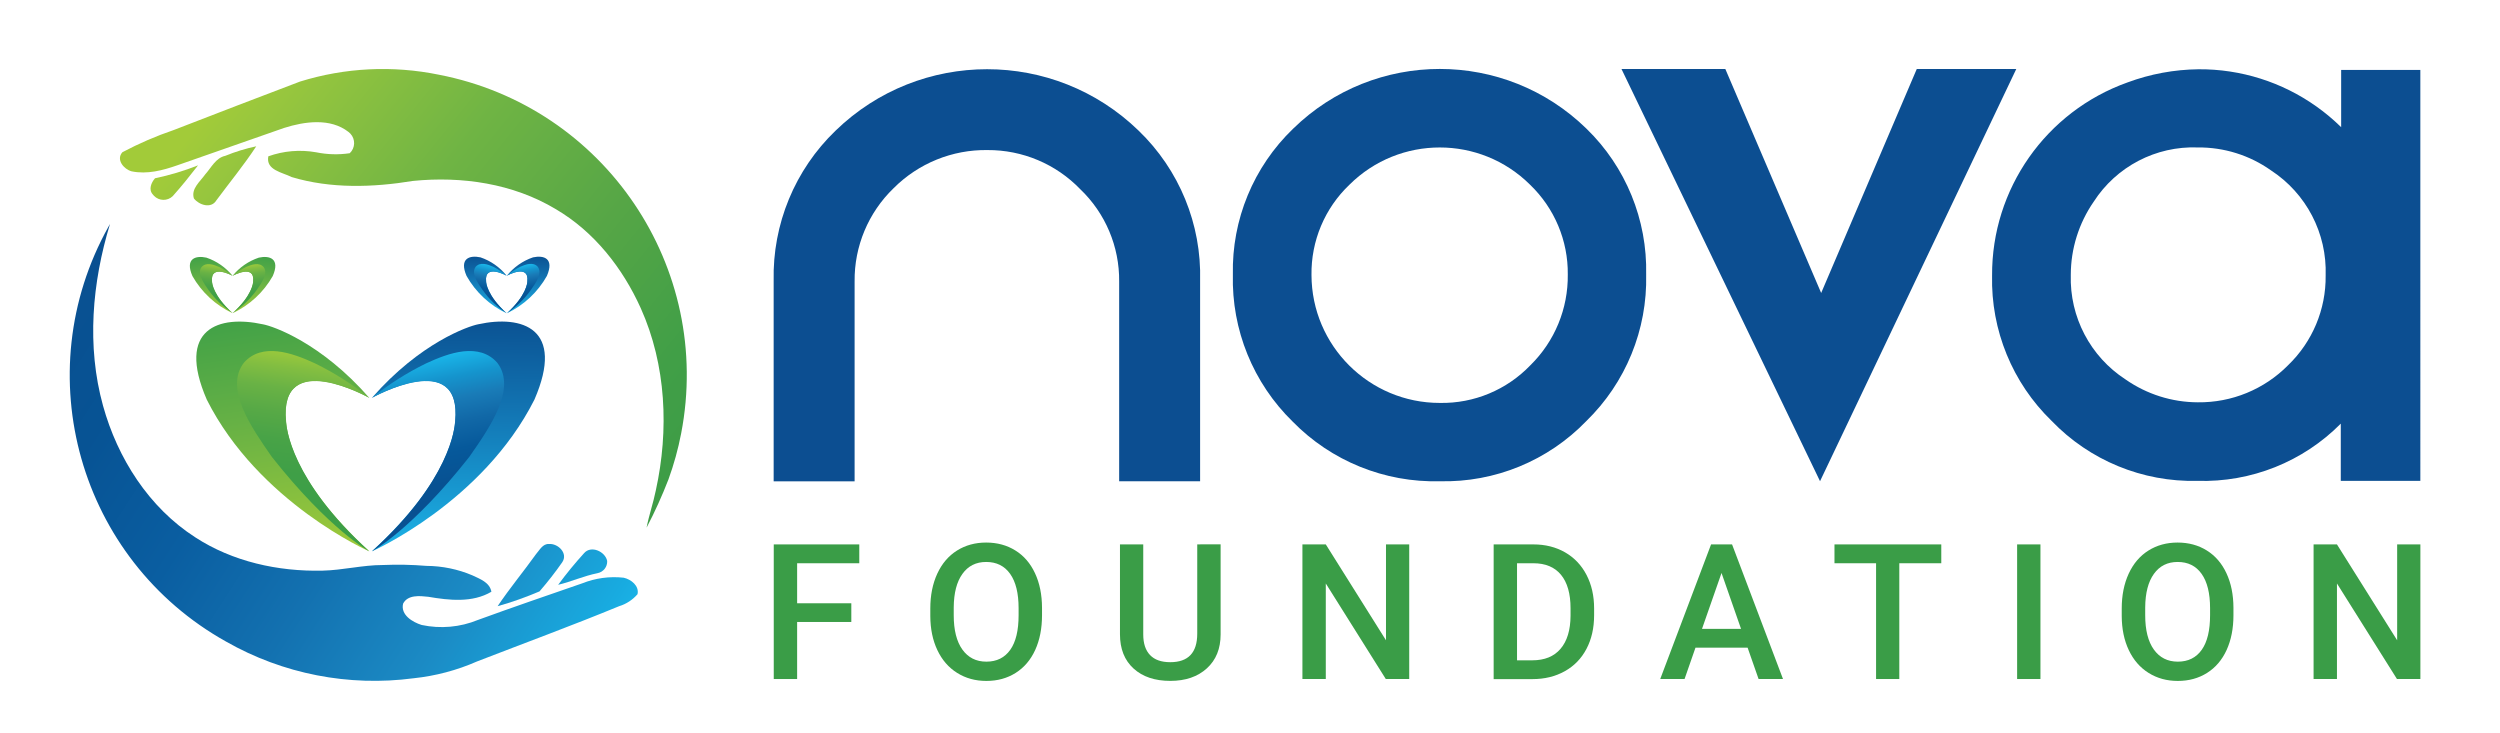 <?xml version="1.0" encoding="utf-8"?>
<!-- Generator: Adobe Illustrator 24.0.0, SVG Export Plug-In . SVG Version: 6.00 Build 0)  -->
<svg version="1.1" id="Layer_1" xmlns="http://www.w3.org/2000/svg" xmlns:xlink="http://www.w3.org/1999/xlink" x="0px" y="0px"
	 viewBox="0 0 524.1 153.61" style="enable-background:new 0 0 524.1 153.61;" xml:space="preserve">
<style type="text/css">
	.st0{fill:url(#SVGID_1_);}
	.st1{fill:url(#SVGID_2_);}
	.st2{fill:url(#SVGID_3_);}
	.st3{fill:url(#SVGID_4_);}
	.st4{fill:url(#SVGID_5_);}
	.st5{fill:url(#SVGID_6_);}
	.st6{fill:url(#SVGID_7_);}
	.st7{fill:url(#SVGID_8_);}
	.st8{fill:url(#SVGID_9_);}
	.st9{fill:url(#SVGID_10_);}
	.st10{fill:url(#SVGID_11_);}
	.st11{fill:url(#SVGID_12_);}
	.st12{fill:url(#SVGID_13_);}
	.st13{fill:url(#SVGID_14_);}
	.st14{fill:url(#SVGID_15_);}
	.st15{fill:url(#SVGID_16_);}
	.st16{fill:url(#SVGID_17_);}
	.st17{fill:url(#SVGID_18_);}
	.st18{fill:#0C4E91;}
	.st19{fill:#3A9D47;}
</style>
<g>
	<g>
		
			<linearGradient id="SVGID_1_" gradientUnits="userSpaceOnUse" x1="134.61" y1="5197.987" x2="134.834" y2="5211.265" gradientTransform="matrix(1 0 0 -1 -24.05 5264.572)">
			<stop  offset="0" style="stop-color:#1DB9EC"/>
			<stop  offset="0.62" style="stop-color:#1274B2"/>
			<stop  offset="1" style="stop-color:#0A4F90"/>
		</linearGradient>
		<path class="st0" d="M106.26,57.8c0,0,4.71-2.65,4.29,1.18c0,0.29-0.09,2.86-4.29,6.7c3.54-1.68,6.47-4.42,8.39-7.83
			c1.6-3.7-0.64-4.38-2.9-3.9C109.59,54.68,107.69,56.02,106.26,57.8z"/>
		
			<linearGradient id="SVGID_2_" gradientUnits="userSpaceOnUse" x1="134.454" y1="5199.685" x2="132.651" y2="5208.71" gradientTransform="matrix(1 0 0 -1 -24.05 5264.572)">
			<stop  offset="0" style="stop-color:#0A4F90"/>
			<stop  offset="0.29" style="stop-color:#075192"/>
			<stop  offset="0.47" style="stop-color:#06599B"/>
			<stop  offset="0.62" style="stop-color:#1168A7"/>
			<stop  offset="0.75" style="stop-color:#197BB7"/>
			<stop  offset="0.87" style="stop-color:#1594CD"/>
			<stop  offset="0.99" style="stop-color:#19B3E7"/>
			<stop  offset="1" style="stop-color:#1DB9EC"/>
		</linearGradient>
		<path class="st1" d="M106.26,57.8c0,0,4.71-2.6,4.3,1.18c0,0.33-0.26,3.04-4.3,6.69c1.96-1.3,3.66-2.95,5.02-4.87
			c1.07-1.53,2.47-3.53,1.46-4.87c-0.93-1.06-2.47-0.53-3.69,0C108.05,56.44,107.11,57.07,106.26,57.8z"/>
		
			<linearGradient id="SVGID_3_" gradientUnits="userSpaceOnUse" x1="982.602" y1="5197.987" x2="982.826" y2="5211.265" gradientTransform="matrix(-1 0 0 -1 1084.511 5264.572)">
			<stop  offset="0" style="stop-color:#1DB9EC"/>
			<stop  offset="0.62" style="stop-color:#1274B2"/>
			<stop  offset="1" style="stop-color:#0A4F90"/>
		</linearGradient>
		<path class="st2" d="M106.21,57.8c0,0-4.71-2.65-4.3,1.18c0,0.29,0.11,2.86,4.3,6.7c-3.54-1.68-6.48-4.42-8.4-7.83
			c-1.6-3.7,0.65-4.38,2.91-3.9C102.88,54.68,104.79,56.02,106.21,57.8z"/>
		
			<linearGradient id="SVGID_4_" gradientUnits="userSpaceOnUse" x1="982.445" y1="5199.684" x2="980.643" y2="5208.708" gradientTransform="matrix(-1 0 0 -1 1084.511 5264.572)">
			<stop  offset="0" style="stop-color:#0A4F90"/>
			<stop  offset="0.29" style="stop-color:#075192"/>
			<stop  offset="0.47" style="stop-color:#06599B"/>
			<stop  offset="0.62" style="stop-color:#1168A7"/>
			<stop  offset="0.75" style="stop-color:#197BB7"/>
			<stop  offset="0.87" style="stop-color:#1594CD"/>
			<stop  offset="0.99" style="stop-color:#19B3E7"/>
			<stop  offset="1" style="stop-color:#1DB9EC"/>
		</linearGradient>
		<path class="st3" d="M106.21,57.8c0,0-4.71-2.6-4.31,1.18c0,0.33,0.27,3.04,4.31,6.69c-1.97-1.29-3.67-2.94-5.03-4.87
			c-1.07-1.53-2.46-3.53-1.46-4.87c0.94-1.06,2.49-0.53,3.69,0C104.41,56.44,105.35,57.07,106.21,57.8z"/>
		
			<linearGradient id="SVGID_5_" gradientUnits="userSpaceOnUse" x1="119.499" y1="5145.513" x2="120.395" y2="5199.448" gradientTransform="matrix(1 0 0 -1 -24.05 5264.572)">
			<stop  offset="0" style="stop-color:#1DB9EC"/>
			<stop  offset="0.62" style="stop-color:#1274B2"/>
			<stop  offset="1" style="stop-color:#0A4F90"/>
		</linearGradient>
		<path class="st4" d="M77.97,83.41c0,0,18.97-10.72,17.44,4.94C95.26,89.52,95,100,77.97,115.58c0,0,23.2-10.23,34.07-31.81
			c6.5-14.97-2.6-17.79-11.78-15.79C98.24,68.36,88.07,71.84,77.97,83.41z"/>
		
			<linearGradient id="SVGID_6_" gradientUnits="userSpaceOnUse" x1="118.788" y1="5152.389" x2="111.471" y2="5189.069" gradientTransform="matrix(1 0 0 -1 -24.05 5264.572)">
			<stop  offset="0" style="stop-color:#0A4F90"/>
			<stop  offset="0.29" style="stop-color:#075192"/>
			<stop  offset="0.47" style="stop-color:#06599B"/>
			<stop  offset="0.62" style="stop-color:#1168A7"/>
			<stop  offset="0.75" style="stop-color:#197BB7"/>
			<stop  offset="0.87" style="stop-color:#1594CD"/>
			<stop  offset="0.99" style="stop-color:#19B3E7"/>
			<stop  offset="1" style="stop-color:#1DB9EC"/>
		</linearGradient>
		<path class="st5" d="M77.97,83.41c0,0,18.96-10.6,17.47,4.98c-0.15,1.32-1.07,12.34-17.47,27.19c0,0,8.25-4.38,20.39-19.77
			c4.35-6.23,10.01-14.35,5.89-19.76c-3.79-4.29-10.07-2.13-14.96,0.15C85.26,78.17,81.46,80.59,77.97,83.41z"/>
		
			<linearGradient id="SVGID_7_" gradientUnits="userSpaceOnUse" x1="456.031" y1="5146.266" x2="463.995" y2="5199.623" gradientTransform="matrix(-1 0 0 -1 521.071 5264.572)">
			<stop  offset="0" style="stop-color:#A2CB39"/>
			<stop  offset="0.59" style="stop-color:#66B145"/>
			<stop  offset="1" style="stop-color:#40A147"/>
		</linearGradient>
		<path class="st6" d="M77.42,83.41c0,0-18.97-10.72-17.44,4.94c0.15,1.18,0.41,11.65,17.44,27.24c0,0-23.21-10.23-34.07-31.81
			c-6.5-14.97,2.6-17.79,11.78-15.79C57.21,68.36,67.32,71.84,77.42,83.41z"/>
		
			<linearGradient id="SVGID_8_" gradientUnits="userSpaceOnUse" x1="459.317" y1="5153.864" x2="454.168" y2="5190.905" gradientTransform="matrix(-1 0 0 -1 521.071 5264.572)">
			<stop  offset="0" style="stop-color:#3C9E47"/>
			<stop  offset="0.3" style="stop-color:#3F9F47"/>
			<stop  offset="0.48" style="stop-color:#48A347"/>
			<stop  offset="0.63" style="stop-color:#57A946"/>
			<stop  offset="0.77" style="stop-color:#69B245"/>
			<stop  offset="0.89" style="stop-color:#83BE41"/>
			<stop  offset="1" style="stop-color:#A1CC3A"/>
			<stop  offset="1" style="stop-color:#A2CB39"/>
		</linearGradient>
		<path class="st7" d="M77.42,83.41c0,0-18.96-10.6-17.48,4.98c0.16,1.32,1.08,12.34,17.48,27.19c0,0-8.25-4.38-20.41-19.77
			c-4.34-6.23-10-14.35-5.89-19.76c3.78-4.29,10.06-2.13,14.96,0.15C70.12,78.18,73.92,80.59,77.42,83.41z"/>
		
			<linearGradient id="SVGID_9_" gradientUnits="userSpaceOnUse" x1="475.388" y1="5198.197" x2="477.332" y2="5211.262" gradientTransform="matrix(-1 0 0 -1 521.071 5264.572)">
			<stop  offset="0" style="stop-color:#A2CB39"/>
			<stop  offset="0.59" style="stop-color:#66B145"/>
			<stop  offset="1" style="stop-color:#40A147"/>
		</linearGradient>
		<path class="st8" d="M48.76,57.82c0,0-4.71-2.62-4.31,1.18c0,0.29,0.11,2.85,4.31,6.66c-3.54-1.66-6.49-4.38-8.42-7.79
			c-1.6-3.66,0.65-4.35,2.92-3.86C45.41,54.73,47.32,56.06,48.76,57.82z"/>
		
			<linearGradient id="SVGID_10_" gradientUnits="userSpaceOnUse" x1="476.194" y1="5200.053" x2="474.934" y2="5209.101" gradientTransform="matrix(-1 0 0 -1 521.071 5264.572)">
			<stop  offset="0" style="stop-color:#3C9E47"/>
			<stop  offset="0.3" style="stop-color:#3F9F47"/>
			<stop  offset="0.48" style="stop-color:#48A347"/>
			<stop  offset="0.63" style="stop-color:#57A946"/>
			<stop  offset="0.77" style="stop-color:#69B245"/>
			<stop  offset="0.89" style="stop-color:#83BE41"/>
			<stop  offset="1" style="stop-color:#A1CC3A"/>
			<stop  offset="1" style="stop-color:#A2CB39"/>
		</linearGradient>
		<path class="st9" d="M48.76,57.82c0,0-4.71-2.58-4.32,1.18c0,0.32,0.27,3.02,4.32,6.64c-1.96-1.29-3.67-2.92-5.04-4.83
			c-1.07-1.53-2.47-3.53-1.46-4.83c0.93-1.05,2.49-0.53,3.7,0C46.95,56.49,47.89,57.11,48.76,57.82z"/>
		
			<linearGradient id="SVGID_11_" gradientUnits="userSpaceOnUse" x1="281.179" y1="5198.186" x2="283.134" y2="5211.252" gradientTransform="matrix(1 0 0 -1 -229.36 5264.572)">
			<stop  offset="0" style="stop-color:#A2CB39"/>
			<stop  offset="0.59" style="stop-color:#66B145"/>
			<stop  offset="1" style="stop-color:#40A147"/>
		</linearGradient>
		<path class="st10" d="M48.76,57.82c0,0,4.71-2.62,4.31,1.18c0,0.29-0.11,2.85-4.31,6.66c3.54-1.66,6.49-4.38,8.42-7.79
			c1.6-3.66-0.65-4.35-2.91-3.86C52.11,54.73,50.2,56.05,48.76,57.82z"/>
		
			<linearGradient id="SVGID_12_" gradientUnits="userSpaceOnUse" x1="281.993" y1="5200.065" x2="280.733" y2="5209.112" gradientTransform="matrix(1 0 0 -1 -229.36 5264.572)">
			<stop  offset="0" style="stop-color:#3C9E47"/>
			<stop  offset="0.3" style="stop-color:#3F9F47"/>
			<stop  offset="0.48" style="stop-color:#48A347"/>
			<stop  offset="0.63" style="stop-color:#57A946"/>
			<stop  offset="0.77" style="stop-color:#69B245"/>
			<stop  offset="0.89" style="stop-color:#83BE41"/>
			<stop  offset="1" style="stop-color:#A1CC3A"/>
			<stop  offset="1" style="stop-color:#A2CB39"/>
		</linearGradient>
		<path class="st11" d="M48.76,57.82c0,0,4.71-2.58,4.32,1.18c0,0.32-0.27,3.02-4.32,6.64c1.96-1.29,3.67-2.92,5.04-4.83
			c1.07-1.53,2.47-3.53,1.46-4.83c-0.93-1.05-2.49-0.53-3.7,0C50.56,56.49,49.62,57.11,48.76,57.82z"/>
		
			<linearGradient id="SVGID_13_" gradientUnits="userSpaceOnUse" x1="75.138" y1="5250.406" x2="175.115" y2="5169.856" gradientTransform="matrix(1 0 0 -1 -24.05 5264.572)">
			<stop  offset="0" style="stop-color:#A2CB39"/>
			<stop  offset="0.08" style="stop-color:#97C63E"/>
			<stop  offset="0.36" style="stop-color:#6FB444"/>
			<stop  offset="0.62" style="stop-color:#56A646"/>
			<stop  offset="0.84" style="stop-color:#419F47"/>
			<stop  offset="1" style="stop-color:#3D9C46"/>
		</linearGradient>
		<path class="st12" d="M62.89,17.1c9.43-2.93,19.44-3.42,29.11-1.44c34.79,6.73,57.53,40.4,50.8,75.19
			c-0.63,3.28-1.52,6.5-2.66,9.64c-1.34,3.46-2.87,6.84-4.59,10.12c0.51-2.64,1.41-5.18,1.94-7.82c2.77-12.63,2.19-26.27-3.16-38.18
			c-3.79-8.41-9.78-16.08-17.86-20.79c-8.91-5.35-19.66-6.92-29.91-5.89c-8.35,1.37-17.2,1.66-25.41-0.81
			c-1.94-0.99-5.47-1.45-4.9-4.35c3.2-1.15,6.65-1.44,10-0.85c2.33,0.48,4.72,0.55,7.07,0.2c1.17-1.09,1.23-2.93,0.14-4.1
			c-0.12-0.13-0.26-0.25-0.4-0.36c-3.81-2.97-9.19-2.21-13.5-0.84c-7.47,2.63-14.96,5.22-22.38,7.83c-3.05,1.07-6.34,1.94-9.58,1.27
			c-1.64-0.44-3.33-2.45-1.94-4.01c3.46-1.83,7.05-3.39,10.76-4.65C45.21,23.85,54.03,20.46,62.89,17.1z"/>
		
			<linearGradient id="SVGID_14_" gradientUnits="userSpaceOnUse" x1="62.849" y1="5235.144" x2="162.825" y2="5154.595" gradientTransform="matrix(1 0 0 -1 -24.05 5264.572)">
			<stop  offset="0" style="stop-color:#A2CB39"/>
			<stop  offset="0.08" style="stop-color:#97C63E"/>
			<stop  offset="0.36" style="stop-color:#6FB444"/>
			<stop  offset="0.62" style="stop-color:#56A646"/>
			<stop  offset="0.84" style="stop-color:#419F47"/>
			<stop  offset="1" style="stop-color:#3D9C46"/>
		</linearGradient>
		<path class="st13" d="M47.22,32.67c2.1-0.86,4.28-1.53,6.5-2c-2.57,3.92-5.57,7.56-8.36,11.33c-1.08,1.81-3.63,0.99-4.71-0.4
			c-0.64-2.05,1.31-3.53,2.36-5.03C44.28,35.16,45.22,33.1,47.22,32.67z"/>
		
			<linearGradient id="SVGID_15_" gradientUnits="userSpaceOnUse" x1="57.977" y1="5229.104" x2="157.954" y2="5148.543" gradientTransform="matrix(1 0 0 -1 -24.05 5264.572)">
			<stop  offset="0" style="stop-color:#A2CB39"/>
			<stop  offset="0.08" style="stop-color:#97C63E"/>
			<stop  offset="0.36" style="stop-color:#6FB444"/>
			<stop  offset="0.62" style="stop-color:#56A646"/>
			<stop  offset="0.84" style="stop-color:#419F47"/>
			<stop  offset="1" style="stop-color:#3D9C46"/>
		</linearGradient>
		<path class="st14" d="M32.5,37.37c3.08-0.64,6.1-1.55,9.02-2.71c-1.7,2.2-3.45,4.38-5.31,6.46c-1.11,1.07-2.87,1.03-3.93-0.07
			c-0.08-0.08-0.16-0.17-0.23-0.27C31.08,39.75,31.71,38.27,32.5,37.37z"/>
		
			<linearGradient id="SVGID_16_" gradientUnits="userSpaceOnUse" x1="33.157" y1="5209.29" x2="156.99" y2="5129.365" gradientTransform="matrix(1 0 0 -1 -24.05 5264.572)">
			<stop  offset="0" style="stop-color:#0A4F90"/>
			<stop  offset="0.19" style="stop-color:#075394"/>
			<stop  offset="0.38" style="stop-color:#0A5EA1"/>
			<stop  offset="0.57" style="stop-color:#1371B0"/>
			<stop  offset="0.76" style="stop-color:#1B8AC4"/>
			<stop  offset="0.94" style="stop-color:#18ABE0"/>
			<stop  offset="1" style="stop-color:#1DB9EC"/>
		</linearGradient>
		<path class="st15" d="M112.37,116.17c0.75-0.84,1.4-2.21,2.73-2.13c1.91-0.13,4.02,1.96,2.78,3.81c-1.48,2.13-3.08,4.17-4.78,6.13
			c-2.86,1.22-5.79,2.26-8.78,3.1C106.85,123.32,109.74,119.84,112.37,116.17z"/>
		
			<linearGradient id="SVGID_17_" gradientUnits="userSpaceOnUse" x1="37.093" y1="5215.39" x2="160.927" y2="5135.465" gradientTransform="matrix(1 0 0 -1 -24.05 5264.572)">
			<stop  offset="0" style="stop-color:#0A4F90"/>
			<stop  offset="0.19" style="stop-color:#075394"/>
			<stop  offset="0.38" style="stop-color:#0A5EA1"/>
			<stop  offset="0.57" style="stop-color:#1371B0"/>
			<stop  offset="0.76" style="stop-color:#1B8AC4"/>
			<stop  offset="0.94" style="stop-color:#18ABE0"/>
			<stop  offset="1" style="stop-color:#1DB9EC"/>
		</linearGradient>
		<path class="st16" d="M122.45,115.96c1.47-1.7,4.44-0.34,4.84,1.64c0.06,1.24-0.81,2.33-2.03,2.56c-2.84,0.57-5.48,1.77-8.25,2.44
			C118.7,120.31,120.52,118.08,122.45,115.96z"/>
		
			<linearGradient id="SVGID_18_" gradientUnits="userSpaceOnUse" x1="24.641" y1="5196.104" x2="148.475" y2="5116.179" gradientTransform="matrix(1 0 0 -1 -24.05 5264.572)">
			<stop  offset="0" style="stop-color:#0A4F90"/>
			<stop  offset="0.19" style="stop-color:#075394"/>
			<stop  offset="0.38" style="stop-color:#0A5EA1"/>
			<stop  offset="0.57" style="stop-color:#1371B0"/>
			<stop  offset="0.76" style="stop-color:#1B8AC4"/>
			<stop  offset="0.94" style="stop-color:#18ABE0"/>
			<stop  offset="1" style="stop-color:#1DB9EC"/>
		</linearGradient>
		<path class="st17" d="M133.65,124.57c-1.02,1.18-2.36,2.06-3.85,2.51c-9.85,4.06-19.85,7.73-29.78,11.58
			c-4.23,1.86-8.72,3.05-13.31,3.53c-13.59,1.8-27.39-0.9-39.3-7.68c-30.83-17.2-41.88-56.14-24.68-86.97
			c0.11-0.19,0.22-0.38,0.33-0.58c-3.75,12.28-4.92,25.61-1.46,38.1c3.04,10.98,9.59,21.32,19.33,27.58
			c7.83,5.1,17.37,7.2,26.68,6.99c4.24-0.09,8.39-1.18,12.65-1.18c3.05-0.13,6.1-0.07,9.14,0.18c3.31,0.02,6.59,0.69,9.64,1.99
			c1.58,0.75,3.62,1.47,3.98,3.43c-3.98,2.36-8.87,1.8-13.23,1.06c-1.79-0.2-4.3-0.46-5.28,1.43c-0.58,2.36,1.98,3.89,3.89,4.48
			c3.94,0.84,8.05,0.48,11.78-1.05c7.23-2.64,14.55-5.14,21.88-7.68c2.76-1.1,5.74-1.51,8.69-1.18
			C132.3,121.45,134.05,122.83,133.65,124.57z"/>
	</g>
	<path class="st18" d="M238.69,27.38c-17.69-17.16-45.82-17.16-63.51,0c-8.54,8.21-13.25,19.62-12.99,31.47v42.05h16.97V58.99
		c-0.08-7.36,2.88-14.43,8.18-19.54c5.21-5.22,12.31-8.1,19.68-7.99c7.32-0.04,14.34,2.92,19.42,8.18
		c5.3,5.05,8.26,12.07,8.18,19.39v41.86h16.97V58.85C251.91,47.01,247.22,35.59,238.69,27.38z"/>
	<path class="st18" d="M332.59,26.98c-17.1-16.7-44.4-16.7-61.5,0c-8.3,7.98-12.88,19.07-12.63,30.58
		c-0.29,11.57,4.25,22.74,12.53,30.82c8.1,8.28,19.29,12.81,30.87,12.51c11.54,0.27,22.66-4.3,30.68-12.6
		c8.28-8.05,12.83-19.18,12.56-30.73C345.36,46.07,340.83,34.98,332.59,26.98z M320.83,76.57c-4.95,5.16-11.82,8.03-18.97,7.9
		c-14.83,0.01-26.88-11.99-26.92-26.82c-0.1-7.14,2.78-14,7.95-18.92c10.48-10.42,27.4-10.42,37.88,0
		c5.12,4.92,7.98,11.73,7.9,18.82C328.76,64.7,325.93,71.57,320.83,76.57z"/>
	<path class="st18" d="M401.83,14.47l-20.04,46.95L361.7,14.47h-21.77l41.62,86.41l41.14-86.41L401.83,14.47z"/>
	<path class="st18" d="M490.8,14.66v12c-1.61-1.57-3.33-3.02-5.16-4.32c-7.22-5.14-15.88-7.88-24.75-7.82
		c-5.08,0.06-10.12,0.99-14.88,2.76c-17.1,6.1-28.49,22.33-28.39,40.49c-0.26,11.45,4.26,22.49,12.48,30.46
		c7.97,8.29,19.06,12.85,30.55,12.58c11.26,0.34,22.15-4,30.07-12v12h16.68V14.66H490.8z M479.68,76.56
		c-4.99,5.06-11.83,7.87-18.94,7.78c-5.42-0.02-10.7-1.69-15.15-4.8c-7.39-4.8-11.73-13.11-11.47-21.91c0-5.48,1.68-10.83,4.8-15.34
		c4.75-7.38,13.04-11.71,21.82-11.38c5.49-0.05,10.86,1.63,15.34,4.8c7.42,4.84,11.77,13.2,11.47,22.06
		C487.63,64.85,484.78,71.65,479.68,76.56z"/>
	<g>
		<path class="st19" d="M178.47,130.39h-11.36v11.96h-4.9v-28.22h17.93v3.95h-13.03v8.39h11.36V130.39z"/>
		<path class="st19" d="M218.45,128.98c0,2.77-0.48,5.19-1.43,7.28c-0.96,2.09-2.32,3.69-4.1,4.81c-1.78,1.12-3.82,1.68-6.14,1.68
			c-2.29,0-4.33-0.56-6.12-1.68c-1.79-1.12-3.17-2.71-4.15-4.78c-0.98-2.07-1.47-4.45-1.48-7.15v-1.59c0-2.75,0.49-5.18,1.46-7.29
			c0.98-2.11,2.35-3.72,4.13-4.84c1.78-1.12,3.82-1.68,6.12-1.68c2.3,0,4.34,0.55,6.12,1.66c1.78,1.1,3.15,2.69,4.12,4.77
			c0.97,2.07,1.46,4.49,1.47,7.24V128.98z M213.54,127.5c0-3.13-0.59-5.52-1.77-7.19c-1.18-1.67-2.86-2.5-5.03-2.5
			c-2.12,0-3.78,0.83-4.97,2.49c-1.2,1.66-1.81,4.01-1.83,7.05v1.63c0,3.1,0.6,5.5,1.81,7.19c1.21,1.69,2.88,2.54,5.03,2.54
			c2.17,0,3.84-0.83,5.01-2.48c1.17-1.65,1.75-4.07,1.75-7.25V127.5z"/>
		<path class="st19" d="M255.89,114.13v18.86c0,3-0.96,5.37-2.88,7.12c-1.92,1.75-4.47,2.63-7.67,2.63c-3.23,0-5.8-0.86-7.7-2.59
			s-2.85-4.12-2.85-7.18v-18.84h4.88v18.88c0,1.89,0.48,3.33,1.43,4.32c0.96,1,2.36,1.49,4.23,1.49c3.77,0,5.66-1.99,5.66-5.97
			v-18.73H255.89z"/>
		<path class="st19" d="M295.42,142.35h-4.9l-12.58-20.03v20.03h-4.9v-28.22h4.9l12.62,20.1v-20.1h4.87V142.35z"/>
		<path class="st19" d="M313.13,142.35v-28.22h8.34c2.49,0,4.71,0.56,6.64,1.67c1.93,1.11,3.43,2.69,4.49,4.73
			c1.06,2.04,1.59,4.38,1.59,7.02v1.42c0,2.67-0.53,5.03-1.6,7.06c-1.07,2.03-2.58,3.59-4.56,4.69c-1.97,1.1-4.23,1.65-6.77,1.65
			H313.13z M318.03,118.08v20.35h3.2c2.57,0,4.55-0.8,5.92-2.41c1.38-1.61,2.08-3.92,2.1-6.93v-1.57c0-3.06-0.67-5.4-2-7.02
			c-1.33-1.61-3.26-2.42-5.8-2.42H318.03z"/>
		<path class="st19" d="M366.37,135.78h-10.93l-2.29,6.57h-5.1l10.66-28.22h4.4l10.68,28.22h-5.12L366.37,135.78z M356.81,131.83
			h8.18l-4.09-11.71L356.81,131.83z"/>
		<path class="st19" d="M406.97,118.08h-8.8v24.27h-4.87v-24.27h-8.72v-3.95h22.39V118.08z"/>
		<path class="st19" d="M427.76,142.35h-4.89v-28.22h4.89V142.35z"/>
		<path class="st19" d="M468.22,128.98c0,2.77-0.48,5.19-1.43,7.28c-0.96,2.09-2.32,3.69-4.1,4.81c-1.78,1.12-3.82,1.68-6.14,1.68
			c-2.29,0-4.33-0.56-6.12-1.68c-1.79-1.12-3.17-2.71-4.15-4.78c-0.98-2.07-1.47-4.45-1.48-7.15v-1.59c0-2.75,0.49-5.18,1.46-7.29
			c0.98-2.11,2.35-3.72,4.13-4.84c1.78-1.12,3.82-1.68,6.12-1.68s4.34,0.55,6.12,1.66s3.15,2.69,4.12,4.77
			c0.97,2.07,1.46,4.49,1.47,7.24V128.98z M463.32,127.5c0-3.13-0.59-5.52-1.77-7.19c-1.18-1.67-2.86-2.5-5.03-2.5
			c-2.12,0-3.78,0.83-4.97,2.49c-1.2,1.66-1.81,4.01-1.83,7.05v1.63c0,3.1,0.6,5.5,1.81,7.19c1.21,1.69,2.88,2.54,5.03,2.54
			c2.17,0,3.84-0.83,5.01-2.48c1.17-1.65,1.75-4.07,1.75-7.25V127.5z"/>
		<path class="st19" d="M507.4,142.35h-4.9l-12.58-20.03v20.03h-4.9v-28.22h4.9l12.62,20.1v-20.1h4.87V142.35z"/>
	</g>
</g>
</svg>
